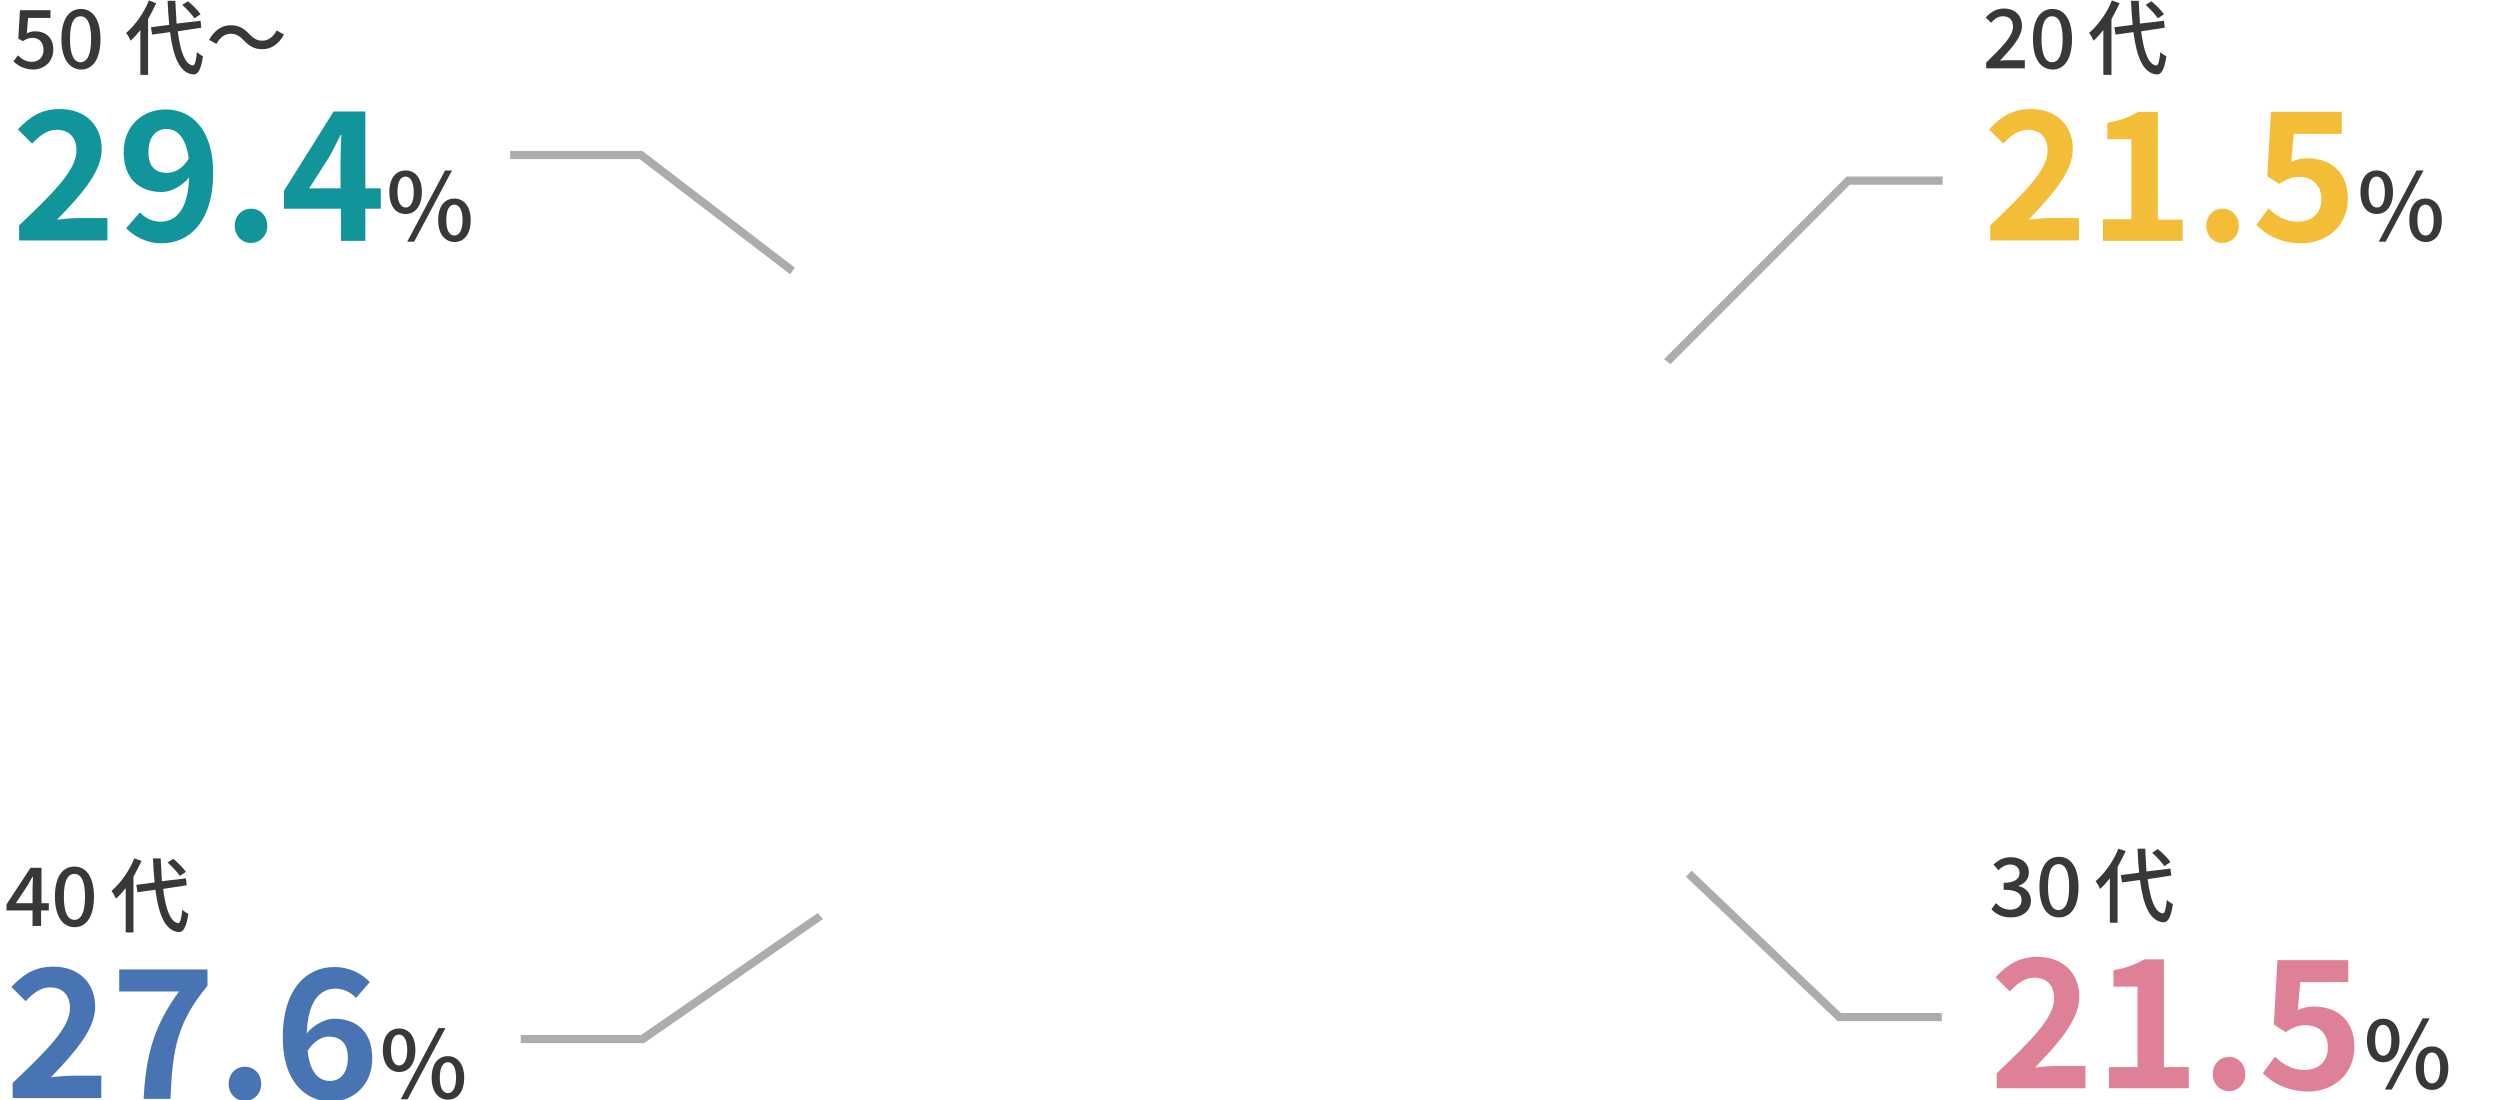<?xml version="1.0" encoding="utf-8"?>
<!-- Generator: Adobe Illustrator 27.3.1, SVG Export Plug-In . SVG Version: 6.00 Build 0)  -->
<svg version="1.1" id="レイヤー_1" xmlns="http://www.w3.org/2000/svg" xmlns:xlink="http://www.w3.org/1999/xlink" x="0px"
	 y="0px" width="614.5px" height="270.4px" viewBox="0 0 614.5 270.4" style="enable-background:new 0 0 614.5 270.4;"
	 xml:space="preserve">
<style type="text/css">
	.st0{fill:#ACACAB;}
	.st1{fill:#373838;}
	.st2{fill:#F4BD37;}
	.st3{fill:#12949B;}
	.st4{fill:#DE8197;}
	.st5{fill:#4974B3;}
</style>
<g>
	<g>
		<g>
			<polygon class="st0" points="410.6,89.5 409,88.3 453.9,43.4 477.5,43.4 477.5,45.4 454.7,45.4 			"/>
		</g>
		<g>
			<path class="st1" d="M488.2,15.4c4.1-4,6.6-6.6,6.6-8.8c0-1.6-0.8-2.6-2.5-2.6c-1.2,0-2.1,0.7-2.9,1.6l-1.3-1.3
				c1.3-1.4,2.6-2.2,4.5-2.2c2.7,0,4.4,1.7,4.4,4.3c0,2.6-2.4,5.3-5.4,8.5c0.7-0.1,1.7-0.1,2.4-0.1h3.7v2h-9.5V15.4z"/>
			<path class="st1" d="M499.7,9.6c0-4.8,1.8-7.4,4.8-7.4c2.9,0,4.8,2.6,4.8,7.4c0,4.8-1.8,7.5-4.8,7.5
				C501.5,17,499.7,14.4,499.7,9.6z M507,9.6c0-4.1-1.1-5.6-2.6-5.6s-2.6,1.4-2.6,5.6c0,4.1,1.1,5.7,2.6,5.7S507,13.7,507,9.6z"/>
			<path class="st1" d="M521,0.8c-0.6,1.3-1.3,2.6-2,3.9v13.7H517V7.4c-0.8,1-1.6,1.9-2.4,2.6c-0.2-0.5-0.7-1.4-1.1-1.9
				c2.2-1.9,4.4-4.9,5.6-8L521,0.8z M526.3,7.7c0.6,4.9,1.8,8.2,3.7,8.4c0.5,0,0.8-1.1,1-3.3c0.4,0.4,1.2,0.9,1.5,1
				c-0.5,3.6-1.4,4.6-2.4,4.5c-3.3-0.3-4.9-4.2-5.7-10.4l-4.4,0.6l-0.3-1.8l4.5-0.6c-0.2-1.8-0.3-3.8-0.4-5.9h1.9
				c0.1,2,0.2,3.9,0.3,5.6l5.9-0.7l0.2,1.7L526.3,7.7z M530.4,4.5c-0.6-0.9-1.9-2.3-3-3.3l1.4-0.9c1.1,0.9,2.5,2.3,3.1,3.2
				L530.4,4.5z"/>
			<path class="st2" d="M489.2,55.4c8.5-8.1,14.1-13.6,14.1-18.4c0-3.2-1.8-5.1-4.9-5.1c-2.4,0-4.3,1.6-6,3.4l-3.5-3.5
				c3-3.2,5.9-5,10.3-5c6.2,0,10.3,3.9,10.3,9.9c0,5.5-5.1,11.3-10.9,17.3c1.6-0.2,3.8-0.4,5.3-0.4h7.1v5.5h-21.8V55.4z"/>
			<path class="st2" d="M516.9,53.9h7V34.2H518v-4c3.3-0.6,5.5-1.5,7.6-2.7h4.8v26.5h6.1v5.2h-19.6V53.9z"/>
			<path class="st2" d="M542.3,55.5c0-2.4,1.7-4.2,4-4.2c2.3,0,4,1.8,4,4.2c0,2.4-1.7,4.2-4,4.2C544,59.8,542.3,57.9,542.3,55.5z"/>
			<path class="st2" d="M554.6,55.3l3-4.1c1.8,1.8,4.1,3.3,7.2,3.3c3.4,0,5.8-2,5.8-5.5c0-3.5-2.2-5.5-5.5-5.5c-1.9,0-3,0.5-4.9,1.7
				l-2.9-1.9l0.9-15.8h17.4v5.4h-11.8l-0.6,6.9c1.3-0.6,2.4-0.9,3.9-0.9c5.5,0,10,3.1,10,9.9c0,7-5.4,11-11.4,11
				C560.5,59.8,557,57.7,554.6,55.3z"/>
			<path class="st1" d="M580.2,47.2c0-3.4,1.6-5.3,4-5.3c2.4,0,4,1.9,4,5.3c0,3.4-1.6,5.4-4,5.4C581.8,52.6,580.2,50.6,580.2,47.2z
				 M586.2,47.2c0-2.6-0.9-3.8-2-3.8c-1.2,0-2,1.1-2,3.8c0,2.6,0.9,3.8,2,3.8C585.4,51.1,586.2,49.8,586.2,47.2z M594,41.9h1.7
				l-9.3,17.5h-1.7L594,41.9z M592.2,54.1c0-3.4,1.6-5.3,4-5.3c2.3,0,4,1.9,4,5.3c0,3.4-1.6,5.4-4,5.4
				C593.8,59.4,592.2,57.5,592.2,54.1z M598.2,54.1c0-2.6-0.9-3.8-2-3.8c-1.2,0-2,1.1-2,3.8c0,2.6,0.8,3.8,2,3.8
				C597.4,57.9,598.2,56.7,598.2,54.1z"/>
		</g>
	</g>
	<g>
		<g>
			<polygon class="st0" points="194.2,67.4 157.2,39.1 125.4,39.1 125.4,37.1 157.9,37.1 195.4,65.8 			"/>
		</g>
		<g>
			<path class="st1" d="M3.3,15.1l1.1-1.5c0.8,0.8,1.9,1.6,3.4,1.6c1.7,0,2.9-1.1,2.9-2.9S9.7,9.3,8,9.3c-0.9,0-1.5,0.3-2.4,0.8
				L4.5,9.5l0.4-7h7.5v1.9H6.9L6.6,8.2c0.6-0.3,1.2-0.5,2-0.5c2.5,0,4.5,1.4,4.5,4.5c0,3.1-2.4,4.9-5,4.9C5.8,17,4.4,16.1,3.3,15.1z
				"/>
			<path class="st1" d="M15.1,9.6c0-4.8,1.8-7.4,4.8-7.4c2.9,0,4.8,2.6,4.8,7.4c0,4.8-1.8,7.5-4.8,7.5C17,17,15.1,14.4,15.1,9.6z
				 M22.4,9.6c0-4.1-1.1-5.6-2.6-5.6s-2.6,1.4-2.6,5.6c0,4.1,1.1,5.7,2.6,5.7S22.4,13.7,22.4,9.6z"/>
			<path class="st1" d="M38.4,0.8c-0.6,1.3-1.3,2.6-2,3.9v13.7h-1.9V7.4c-0.8,1-1.6,1.9-2.4,2.6c-0.2-0.5-0.7-1.4-1.1-1.9
				c2.2-1.9,4.4-4.9,5.6-8L38.4,0.8z M43.7,7.7c0.6,4.9,1.8,8.2,3.7,8.4c0.5,0,0.8-1.1,1-3.3c0.4,0.4,1.2,0.9,1.5,1
				c-0.5,3.6-1.4,4.6-2.4,4.5c-3.3-0.3-4.9-4.2-5.7-10.4l-4.4,0.6l-0.3-1.8l4.5-0.6c-0.2-1.8-0.3-3.8-0.4-5.9h1.9
				c0.1,2,0.2,3.9,0.3,5.6l5.9-0.7l0.2,1.7L43.7,7.7z M47.8,4.5c-0.6-0.9-1.9-2.3-3-3.3l1.4-0.9c1.1,0.9,2.5,2.3,3.1,3.2L47.8,4.5z"
				/>
			<path class="st1" d="M56.7,8.3c-1.5,0-2.7,1-3.5,2.5l-1.8-1c1.3-2.4,3.2-3.6,5.3-3.6c1.9,0,3.2,0.7,4.6,2.2c1,1,1.8,1.6,3.2,1.6
				c1.5,0,2.7-1,3.5-2.5l1.8,1c-1.3,2.4-3.2,3.6-5.3,3.6c-1.9,0-3.2-0.7-4.6-2.2C58.9,8.9,58.1,8.3,56.7,8.3z"/>
			<path class="st3" d="M4.7,55.4c8.5-8.1,14.1-13.6,14.1-18.4c0-3.2-1.8-5.1-4.9-5.1c-2.4,0-4.3,1.6-6,3.4l-3.5-3.5
				c3-3.2,5.9-5,10.3-5c6.2,0,10.3,3.9,10.3,9.9C25,42.2,19.9,48,14,54c1.6-0.2,3.8-0.4,5.3-0.4h7.1v5.5H4.7V55.4z"/>
			<path class="st3" d="M31,56.1l3.4-3.9c1.1,1.3,3.1,2.3,5,2.3c3.7,0,6.8-2.7,7.1-10.9c-1.8,2.2-4.6,3.6-6.7,3.6
				c-5.5,0-9.4-3.2-9.4-9.8c0-6.5,4.7-10.5,10.3-10.5c6.2,0,11.7,4.7,11.7,15.6c0,12.1-6,17.3-12.6,17.3C35.8,59.8,32.9,58,31,56.1z
				 M41.1,42.5c1.7,0,3.8-1,5.3-3.5c-0.7-5.3-2.9-7.3-5.5-7.3c-2.4,0-4.4,1.8-4.4,5.6C36.4,40.9,38.2,42.5,41.1,42.5z"/>
			<path class="st3" d="M57.7,55.5c0-2.4,1.7-4.2,4-4.2c2.3,0,4,1.8,4,4.2c0,2.4-1.7,4.2-4,4.2C59.5,59.8,57.7,57.9,57.7,55.5z"/>
			<path class="st3" d="M83.7,51.3H69.8v-4.4L82,27.4h7.8v18.9h3.8v5h-3.8v7.9h-6V51.3z M83.7,46.3V40c0-1.9,0.1-4.9,0.2-6.8h-0.2
				c-0.8,1.7-1.7,3.3-2.6,5.1l-5.1,8H83.7z"/>
			<path class="st1" d="M95.7,47.2c0-3.4,1.6-5.3,4-5.3c2.4,0,4,1.9,4,5.3c0,3.4-1.6,5.4-4,5.4C97.2,52.6,95.7,50.6,95.7,47.2z
				 M101.7,47.2c0-2.6-0.9-3.8-2-3.8c-1.2,0-2,1.1-2,3.8c0,2.6,0.9,3.8,2,3.8C100.8,51.1,101.7,49.8,101.7,47.2z M109.4,41.9h1.7
				l-9.3,17.5h-1.7L109.4,41.9z M107.7,54.1c0-3.4,1.6-5.3,4-5.3c2.3,0,4,1.9,4,5.3c0,3.4-1.6,5.4-4,5.4
				C109.3,59.4,107.7,57.5,107.7,54.1z M113.7,54.1c0-2.6-0.9-3.8-2-3.8c-1.2,0-2,1.1-2,3.8c0,2.6,0.8,3.8,2,3.8
				C112.8,57.9,113.7,56.7,113.7,54.1z"/>
		</g>
	</g>
	<g>
		<g>
			<polygon class="st0" points="477.3,251 451.7,251 451.4,250.7 414.4,215.5 415.8,214 452.5,249 477.3,249 			"/>
		</g>
		<g>
			<path class="st1" d="M489.5,223.5l1.1-1.5c0.9,0.9,2,1.6,3.5,1.6c1.7,0,2.8-0.9,2.8-2.3c0-1.6-1-2.6-4.4-2.6V217
				c2.9,0,3.9-1.1,3.9-2.4c0-1.3-0.9-2.1-2.3-2.1c-1.1,0-2.1,0.6-2.9,1.4l-1.2-1.4c1.2-1.1,2.5-1.8,4.2-1.8c2.6,0,4.5,1.4,4.5,3.7
				c0,1.7-1,2.8-2.5,3.3v0.1c1.7,0.4,3,1.7,3,3.6c0,2.6-2.2,4.1-4.9,4.1C492,225.5,490.5,224.6,489.5,223.5z"/>
			<path class="st1" d="M501.3,218c0-4.8,1.8-7.4,4.8-7.4c2.9,0,4.8,2.6,4.8,7.4c0,4.8-1.8,7.5-4.8,7.5
				C503.1,225.5,501.3,222.8,501.3,218z M508.6,218c0-4.1-1.1-5.6-2.6-5.6s-2.6,1.4-2.6,5.6s1.1,5.7,2.6,5.7S508.6,222.1,508.6,218z
				"/>
			<path class="st1" d="M522.5,209.2c-0.6,1.3-1.3,2.6-2,3.9v13.7h-1.9v-10.9c-0.8,1-1.6,1.9-2.4,2.6c-0.2-0.5-0.7-1.4-1.1-1.9
				c2.2-1.9,4.4-4.9,5.6-8L522.5,209.2z M527.9,216.1c0.6,4.9,1.8,8.2,3.7,8.4c0.5,0,0.8-1.1,1-3.3c0.4,0.4,1.2,0.9,1.5,1
				c-0.5,3.6-1.4,4.6-2.4,4.5c-3.3-0.3-4.9-4.2-5.7-10.4l-4.4,0.6l-0.3-1.8l4.5-0.6c-0.2-1.8-0.3-3.8-0.4-5.9h1.9
				c0.1,2,0.2,3.9,0.3,5.6l5.9-0.7l0.2,1.7L527.9,216.1z M532,212.9c-0.6-0.9-1.9-2.3-3-3.3l1.4-0.9c1.1,0.9,2.5,2.3,3.1,3.2
				L532,212.9z"/>
			<path class="st4" d="M490.8,263.8c8.5-8.1,14.1-13.6,14.1-18.4c0-3.2-1.8-5.1-4.9-5.1c-2.4,0-4.3,1.6-6,3.4l-3.5-3.5
				c3-3.2,5.9-5,10.3-5c6.2,0,10.3,3.9,10.3,9.9c0,5.5-5.1,11.3-10.9,17.3c1.6-0.2,3.8-0.4,5.3-0.4h7.1v5.5h-21.8V263.8z"/>
			<path class="st4" d="M518.4,262.3h7v-19.8h-5.9v-4c3.3-0.6,5.5-1.5,7.6-2.7h4.8v26.5h6.1v5.2h-19.6V262.3z"/>
			<path class="st4" d="M543.9,264c0-2.4,1.7-4.2,4-4.2c2.3,0,4,1.8,4,4.2c0,2.4-1.7,4.2-4,4.2C545.6,268.2,543.9,266.4,543.9,264z"
				/>
			<path class="st4" d="M556.2,263.8l3-4.1c1.8,1.8,4.1,3.3,7.2,3.3c3.4,0,5.8-2,5.8-5.5c0-3.5-2.2-5.5-5.5-5.5
				c-1.9,0-3,0.5-4.9,1.7l-2.9-1.9l0.9-15.8h17.4v5.4h-11.8l-0.6,6.9c1.3-0.6,2.4-0.9,3.9-0.9c5.5,0,10,3.1,10,9.9
				c0,7-5.4,11-11.4,11C562.1,268.2,558.6,266.2,556.2,263.8z"/>
			<path class="st1" d="M581.8,255.7c0-3.4,1.6-5.3,4-5.3c2.4,0,4,1.9,4,5.3c0,3.4-1.6,5.4-4,5.4
				C583.4,261.1,581.8,259.1,581.8,255.7z M587.8,255.7c0-2.6-0.9-3.8-2-3.8c-1.2,0-2,1.1-2,3.8c0,2.6,0.9,3.8,2,3.8
				C586.9,259.5,587.8,258.3,587.8,255.7z M595.5,250.3h1.7l-9.3,17.5h-1.7L595.5,250.3z M593.8,262.5c0-3.4,1.6-5.3,4-5.3
				c2.3,0,4,1.9,4,5.3c0,3.4-1.6,5.4-4,5.4C595.4,267.9,593.8,265.9,593.8,262.5z M599.8,262.5c0-2.6-0.9-3.8-2-3.8
				c-1.2,0-2,1.1-2,3.8c0,2.6,0.8,3.8,2,3.8C599,266.3,599.8,265.1,599.8,262.5z"/>
		</g>
	</g>
	<g>
		<g>
			<polygon class="st0" points="158.3,256.4 128,256.4 128,254.4 157.6,254.4 201,224.4 202.3,225.9 			"/>
		</g>
		<g>
			<path class="st1" d="M8,223.8H1.6v-1.5l5.9-9h2.7v8.7H12v1.8h-1.9v3.8H8V223.8z M8,222v-3.6c0-0.8,0.1-2.1,0.1-2.9H8
				c-0.4,0.7-0.8,1.4-1.2,2.1L3.9,222H8z"/>
			<path class="st1" d="M13.5,220.4c0-4.8,1.8-7.4,4.8-7.4c2.9,0,4.8,2.6,4.8,7.4c0,4.8-1.8,7.5-4.8,7.5
				C15.4,227.9,13.5,225.2,13.5,220.4z M20.9,220.4c0-4.1-1.1-5.6-2.6-5.6s-2.6,1.4-2.6,5.6s1.1,5.7,2.6,5.7S20.9,224.5,20.9,220.4z
				"/>
			<path class="st1" d="M34.8,211.6c-0.6,1.3-1.3,2.6-2,3.9v13.7h-1.9v-10.9c-0.8,1-1.6,1.9-2.4,2.6c-0.2-0.5-0.7-1.4-1.1-1.9
				c2.2-1.9,4.4-4.9,5.6-8L34.8,211.6z M40.1,218.5c0.6,4.9,1.8,8.2,3.7,8.4c0.5,0,0.8-1.1,1-3.3c0.4,0.4,1.2,0.9,1.5,1
				c-0.5,3.6-1.4,4.6-2.4,4.5c-3.3-0.3-4.9-4.2-5.7-10.4l-4.4,0.6l-0.3-1.8l4.5-0.6c-0.2-1.8-0.3-3.8-0.4-5.9h1.9
				c0.1,2,0.2,3.9,0.3,5.6l5.9-0.7l0.2,1.7L40.1,218.5z M44.2,215.3c-0.6-0.9-1.9-2.3-3-3.3l1.4-0.9c1.1,0.9,2.5,2.3,3.1,3.2
				L44.2,215.3z"/>
			<path class="st5" d="M3.1,266.2c8.5-8.1,14.1-13.6,14.1-18.4c0-3.2-1.8-5.1-4.9-5.1c-2.4,0-4.3,1.6-6,3.4l-3.5-3.5
				c3-3.2,5.9-5,10.3-5c6.2,0,10.3,3.9,10.3,9.9c0,5.5-5.1,11.3-10.9,17.3c1.6-0.2,3.8-0.4,5.3-0.4h7.1v5.5H3.1V266.2z"/>
			<path class="st5" d="M44,243.7H29.3v-5.4H51v4c-7.4,9-8.6,15.4-9.1,27.8h-6.6C35.9,259,37.9,252.1,44,243.7z"/>
			<path class="st5" d="M56.2,266.4c0-2.4,1.7-4.2,4-4.2c2.3,0,4,1.8,4,4.2c0,2.4-1.7,4.2-4,4.2C57.9,270.6,56.2,268.8,56.2,266.4z"
				/>
			<path class="st5" d="M69.5,255c0-12.1,6-17.3,12.6-17.3c4,0,6.9,1.7,8.8,3.7l-3.4,3.9c-1.1-1.3-3.1-2.3-5-2.3
				c-3.7,0-6.8,2.8-7.1,11c1.8-2.2,4.6-3.6,6.7-3.6c5.5,0,9.4,3.1,9.4,9.8c0,6.5-4.7,10.6-10.3,10.6C75,270.6,69.5,265.8,69.5,255z
				 M75.6,258.3c0.6,5.4,2.8,7.4,5.5,7.4c2.5,0,4.4-1.9,4.4-5.7c0-3.6-1.8-5.2-4.7-5.2C79.2,254.8,77.2,255.8,75.6,258.3z"/>
			<path class="st1" d="M94.1,258.1c0-3.4,1.6-5.3,4-5.3c2.4,0,4,1.9,4,5.3c0,3.4-1.6,5.4-4,5.4C95.7,263.5,94.1,261.5,94.1,258.1z
				 M100.1,258.1c0-2.6-0.9-3.8-2-3.8c-1.2,0-2,1.1-2,3.8c0,2.6,0.9,3.8,2,3.8C99.2,261.9,100.1,260.7,100.1,258.1z M107.8,252.7
				h1.7l-9.3,17.5h-1.7L107.8,252.7z M106.1,264.9c0-3.4,1.6-5.3,4-5.3c2.3,0,4,1.9,4,5.3c0,3.4-1.6,5.4-4,5.4
				C107.7,270.3,106.1,268.3,106.1,264.9z M112.1,264.9c0-2.6-0.9-3.8-2-3.8c-1.2,0-2,1.2-2,3.8c0,2.6,0.8,3.8,2,3.8
				C111.2,268.7,112.1,267.5,112.1,264.9z"/>
		</g>
	</g>
</g>
</svg>
